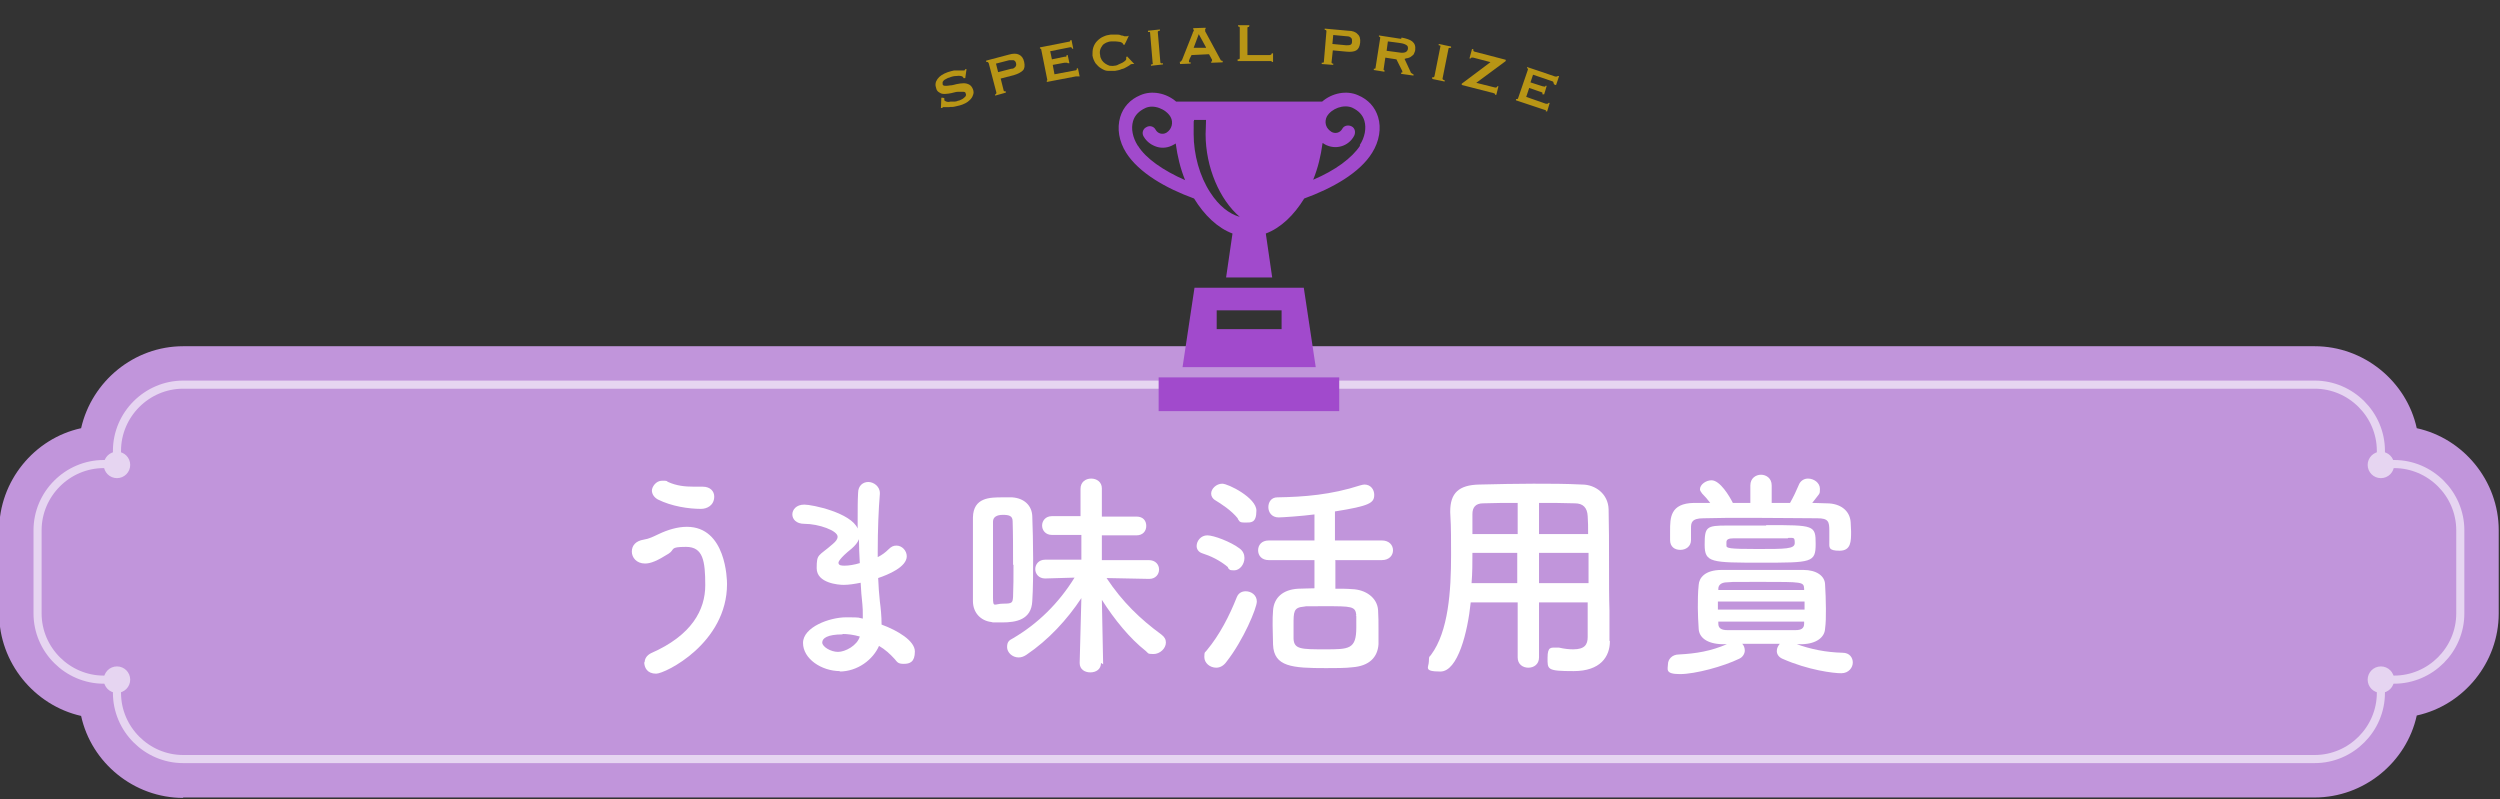 <?xml version="1.0" encoding="UTF-8"?>
<svg id="_レイヤー_1" data-name="レイヤー_1" xmlns="http://www.w3.org/2000/svg" version="1.1" viewBox="0 0 585.6 187.2">
  <rect x="0" y="0" width="585.6" height="187.2" fill="#333333" stroke="none"/>
  <!-- Generator: Adobe Illustrator 30.0.0, SVG Export Plug-In . SVG Version: 2.1.1 Build 123)  -->
  <defs>
    <style>
      .st0 {
        fill: #c195db;
      }

      .st1 {
        fill: #a14acc;
      }

      .st2 {
        fill: #b89515;
      }

      .st3 {
        fill: none;
        stroke-linecap: round;
        stroke-linejoin: round;
        stroke-width: 1.9px;
      }

      .st3, .st4 {
        stroke: #fff;
      }

      .st4 {
        stroke-miterlimit: 10;
        stroke-width: .6px;
      }

      .st4, .st5 {
        fill: #fff;
      }

      .st6 {
        opacity: .6;
      }
    </style>
  </defs>
  <g>
    <path class="st0" d="M42.9,186.9c-11.5,0-21.5-8.2-23.9-19.2C8,165.2-.2,155.2-.2,143.7v-19.5c0-11.5,8.2-21.5,19.2-23.9,2.5-11,12.4-19.2,23.9-19.2h499.3c11.5,0,21.5,8.2,23.9,19.2,11,2.4,19.2,12.4,19.2,23.9v19.5c0,11.5-8.2,21.5-19.2,23.9-2.4,11-12.4,19.2-23.9,19.2H42.9Z"/>
    <path class="st0" d="M27.4,105.6v3.1h-3.1c-8.5,0-15.5,7-15.5,15.5v19.5c0,8.5,7,15.5,15.5,15.5h3.1v3.1c0,8.5,7,15.5,15.5,15.5h499.3c8.5,0,15.5-7,15.5-15.5v-3.1h3.1c8.5,0,15.5-7,15.5-15.5v-19.5c0-8.5-7-15.5-15.5-15.5h-3.1v-3.1c0-8.5-7-15.5-15.5-15.5H42.9c-8.5,0-15.5,7-15.5,15.5Z"/>
  </g>
  <g class="st6">
    <path class="st3" d="M27.4,105.6v3.1h-3.1c-8.5,0-15.5,7-15.5,15.5v19.5c0,8.5,7,15.5,15.5,15.5h3.1v3.1c0,8.5,7,15.5,15.5,15.5h499.3c8.5,0,15.5-7,15.5-15.5v-3.1h3.1c8.5,0,15.5-7,15.5-15.5v-19.5c0-8.5-7-15.5-15.5-15.5h-3.1v-3.1c0-8.5-7-15.5-15.5-15.5H42.9c-8.5,0-15.5,7-15.5,15.5Z"/>
    <circle class="st4" cx="27.4" cy="108.9" r="2.8"/>
    <circle class="st4" cx="27.4" cy="159.2" r="2.8"/>
    <circle class="st4" cx="557.7" cy="108.9" r="2.8"/>
    <circle class="st4" cx="557.7" cy="159.2" r="2.8"/>
  </g>
  <g>
    <rect class="st1" x="271.4" y="88.4" width="42.3" height="7.9"/>
    <path class="st1" d="M322.8,27.4c-.7-2.3-2.3-4.1-4.7-5.1-2.7-1.2-6.1-.5-8.4,1.5h-34.2c-2.3-2-5.7-2.7-8.4-1.5-2.4,1-4,2.8-4.7,5.1-.8,2.7-.3,5.7,1.4,8.4,3,4.7,9.3,8.3,15.9,10.7,2.4,3.9,5.5,6.9,9,8.2l-1.5,10.3h10.8l-1.5-10.3c3.5-1.3,6.6-4.3,9-8.2,6.6-2.4,13-6,15.9-10.7,1.7-2.7,2.2-5.8,1.4-8.4ZM266.5,34.1c-1.2-1.9-1.6-4-1.1-5.7.4-1.4,1.4-2.4,2.9-3.1,1.9-.9,4.8.2,5.9,2.1.7,1.3.3,2.9-1,3.7-.9.5-2,.2-2.5-.7-.4-.8-1.4-1.1-2.2-.6-.8.4-1.1,1.4-.6,2.2.7,1.2,1.8,2,3.1,2.4,1.3.4,2.7.2,3.9-.5.2-.1.4-.2.5-.3.4,3,1.1,5.9,2.2,8.6-5.2-2.3-9.2-5.1-11-8ZM283.5,45.1c-2.5-3.8-3.9-8.9-3.9-13.7s0-2.2.1-3.3h2.8c0,1.2-.1,2.6-.1,3.3,0,7.8,3.3,15.4,8,19.4-2.5-.7-4.9-2.6-6.9-5.7ZM318.6,34.1c-1.9,2.9-5.8,5.8-11,8,1.1-2.7,1.8-5.6,2.2-8.6.2.1.4.2.5.3,2.5,1.4,5.6.5,6.9-2,.4-.8.2-1.8-.6-2.2-.8-.4-1.8-.2-2.2.6-.5.9-1.6,1.2-2.5.7-.6-.4-1.1-.9-1.3-1.6-.2-.7-.1-1.4.2-2,1.1-1.9,3.9-2.9,5.9-2.1,1.5.7,2.5,1.7,2.9,3.1.5,1.7.1,3.9-1.1,5.7Z"/>
    <path class="st1" d="M305.4,67.4h-25.6l-2.8,18.6h31.2l-2.8-18.6ZM300.2,77.1h-15.2v-4.4h15.2v4.4Z"/>
  </g>
  <g>
    <path class="st5" d="M151,155.2c0-.9.5-1.7,1.5-2.2,9.6-4.2,12.7-10.2,12.7-15.9s-.5-9-4.5-9-2.5.6-4.1,1.6c-2.7,1.7-4.2,2.3-5.5,2.3-2,0-3.1-1.4-3.1-2.8s.9-2.5,2.8-2.8c1.3-.2,2.2-.7,3.5-1.3,2.1-1,4.4-1.7,6.6-1.7,9.2,0,9.4,12.4,9.4,13.4,0,13.9-14.5,21-16.6,21s-2.8-1.4-2.8-2.8ZM164.2,119.2c-2.9,0-6.9-.6-10.1-2.2-.9-.5-1.4-1.3-1.4-2.1s.9-2.3,2.4-2.3.9.1,1.4.3c2,.9,3.9,1.1,6.1,1.1s1.2,0,1.8,0h.2c1.8,0,2.7,1.1,2.7,2.3,0,2.1-1.7,2.9-3.1,2.9Z"/>
    <path class="st5" d="M196.8,157.2c-4.4,0-8.7-2.9-8.7-6.6s6.2-6,10.1-6,2.6.1,3.9.3v-.9c0-.8,0-1.6-.1-2.5-.2-1.6-.3-3.3-.4-5-1.5.3-2.8.5-4,.5s-6.3-.4-6.3-3.9.4-2.7,3.8-5.7c.7-.6,1.1-1.1,1.1-1.7,0-1.4-4.4-3-7.8-3-1.9,0-2.8-1.1-2.8-2.2s.9-2.3,2.8-2.3,10.9,1.9,12.5,5.6v-2.4c0-2.1,0-4.2.1-5.9,0-1.8,1.2-2.6,2.4-2.6s2.7,1,2.7,2.6v.2c-.3,3.5-.5,8.4-.5,13.4v1.4c1-.5,1.8-1.1,2.5-1.8s1.2-.9,1.9-.9c1.3,0,2.4,1.2,2.4,2.5,0,2.5-4.3,4.3-6.7,5.1.1,2,.2,3.8.4,5.5.2,1.5.4,3.4.4,5.4,3.8,1.4,7.8,3.8,7.8,6.3s-1.2,2.9-2.6,2.9-1.5-.4-2.2-1.2c-1-1.1-2.2-2.2-3.6-3-1.4,3.2-5,6-9.3,6ZM197.4,148.6c-3.6,0-4.8.9-4.8,1.9s2,2.2,3.7,2.2,4.5-1.5,5.1-3.6c-1.4-.4-2.8-.6-4.1-.6ZM201.2,126.3c-.3.8-.9,1.5-1.7,2.2-3,2.4-3.1,3.2-3.1,3.3,0,.7.8.7,1.5.7.9,0,2.2-.2,3.5-.6-.1-1.9-.2-3.8-.2-5.7Z"/>
    <path class="st5" d="M227.9,131c0-3.5,0-6.9,0-9.8.1-4.7,4-4.7,6.9-4.7s1.6,0,2.3,0c2.8.2,4.6,1.9,4.7,4.4.1,2.9.2,6.3.2,9.8s0,7.1-.2,10.1c-.2,4.4-3.8,5-7.1,5s-1.7,0-2.5-.1c-2.5-.3-4.3-2.2-4.3-4.9,0-2.9,0-6.3,0-9.8ZM237.3,132.3c0-3.7,0-7.4-.1-10.2,0-1.3-.9-1.5-2.3-1.5s-2.3.5-2.3,1.6c0,2.4,0,5.5,0,8.7s0,6.4,0,9,.3,1.5,2.4,1.5,2.2-.2,2.3-1.6c.1-2.2.1-4.8.1-7.5ZM257.9,155.3c0,1.5-1.2,2.2-2.5,2.2s-2.5-.7-2.5-2.2h0c0,0,.4-15.2.4-15.2-3.3,5-7.7,9.8-12.9,13.3-.6.4-1.2.6-1.8.6-1.5,0-2.7-1.2-2.7-2.4s.4-1.6,1.4-2.1c5.8-3.4,10.7-8.2,14.4-14.2l-6.9.2h0c-1.5,0-2.3-1.1-2.3-2.2s.8-2.2,2.3-2.2h8.5v-5.8c-.1,0-6.9,0-6.9,0-1.5,0-2.3-1.1-2.3-2.2s.8-2.2,2.3-2.2h6.7c0,0,0-6.4,0-6.4h0c0-1.6,1.2-2.4,2.5-2.4s2.5.8,2.5,2.3h0c0,0,0,6.6,0,6.6h8.1c1.6,0,2.3,1,2.3,2.2s-.8,2.2-2.3,2.2h-8.1c0,0,0,5.8,0,5.8h11c1.6,0,2.4,1.1,2.4,2.2s-.8,2.2-2.3,2.2h0l-10-.2c3.7,5.6,8,9.7,12.8,13.2.8.6,1.1,1.2,1.1,1.9,0,1.4-1.4,2.7-2.9,2.7s-1.2-.2-1.8-.7c-3.8-3-7.3-7.3-10.3-12l.3,15.1h0Z"/>
    <path class="st5" d="M287.7,132.9c-2-1.7-4.2-2.7-6.1-3.3-.9-.3-1.3-1-1.3-1.7,0-1.2,1-2.5,2.5-2.5s5.5,1.5,7.6,3.1c.8.6,1.1,1.4,1.1,2.2,0,1.5-1.1,2.9-2.4,2.9s-1-.2-1.5-.6ZM284.9,156.4c-1.5,0-2.8-1.1-2.8-2.5s.2-1,.6-1.6c3-3.6,5.3-8.1,7-12.4.4-1,1.2-1.4,2.1-1.4,1.3,0,2.6.9,2.6,2.4s-3.1,9-7.1,14.1c-.7,1-1.6,1.4-2.4,1.4ZM290,121.5c-1.6-2-4-3.5-5.3-4.3-.7-.4-1-1-1-1.6,0-1.1,1.2-2.3,2.6-2.3s8,3.3,8,6.3-1.3,2.8-2.7,2.8-1.2-.3-1.7-.9ZM312.8,131.3v6.6c1.4,0,2.8,0,3.9.1,3.2.1,5.9,2,6.1,4.9.1,1.5.1,3,.1,4.5s0,2.4,0,3.5c-.2,3.1-2.2,5.1-6.1,5.4-1.6.2-3.9.2-6.2.2-7.9,0-12.2-.3-12.4-5.5,0-1.5-.1-3-.1-4.5s0-2.4.1-3.5c.2-3,2.3-4.9,5.9-5.1,1.1,0,2.4-.1,3.8-.1v-6.6h-10.7c-1.7,0-2.5-1.1-2.5-2.3s.8-2.3,2.5-2.3h10.7v-6.1c-3,.4-7.6.7-8.4.7-1.6,0-2.4-1.2-2.4-2.4s.7-2.3,2.1-2.3c6.3-.1,12.6-.6,19.4-2.8.4-.1.7-.2,1-.2,1.5,0,2.3,1.2,2.3,2.4,0,1.9-1,2.6-9.2,3.9v6.8h11c1.7,0,2.6,1.1,2.6,2.3s-.9,2.3-2.6,2.3h-11ZM317.7,144.1c-.2-2.1-1.1-2.1-7.4-2.1s-3.7,0-4.9.1c-2.4.2-2.4,1.2-2.4,4.3s0,2.2,0,3.2c.1,2.5,1.8,2.5,7.4,2.5s7.3,0,7.3-5.1,0-1.9-.1-2.9Z"/>
    <path class="st5" d="M372.1,141.1h-11.6v12.9c0,1.6-1.2,2.4-2.5,2.4s-2.5-.8-2.5-2.4v-12.9h-11c-.7,6.9-3,16.2-7.1,16.2s-2.7-1-2.7-2.4.2-1,.5-1.5c4.1-5.5,4.7-15,4.7-23.4s-.1-7.1-.2-10v-.2c0-4.3,2-6.2,6.8-6.3,4.5-.1,8.6-.2,12.7-.2s7.3,0,11.4.2c3.1,0,6.1,2.2,6.2,5.8.2,7.6,0,18,.2,23.7v7.1q.1,0,.1.1c0,3.6-2.2,7-8.5,7s-6.1-.4-6.1-3.1.8-2.4,2.2-2.4.3,0,.5,0c1.3.3,2.4.4,3.3.4,2.7,0,3.4-1.1,3.4-2.9v-8.2ZM355.5,129.5h-10.6c0,2.3,0,4.7-.2,7.1h10.7v-7.1ZM355.5,117.8c-2.7,0-5.4,0-8.1.1-1.8,0-2.5,1-2.5,2.5v4.7h10.6v-7.3ZM372,125.1c0-1.5,0-3-.1-4.2-.1-2-1.1-3-3-3-2.8-.1-5.6-.1-8.4-.1v7.3h11.5ZM372.1,129.5h-11.6v7.1h11.6v-7.1Z"/>
    <path class="st5" d="M420.6,150.8c3.6,1.3,7.1,2,11,2.1,1.7,0,2.4,1.2,2.4,2.3s-.9,2.5-2.7,2.5-7.7-.7-13.8-3.4c-.9-.4-1.3-1.1-1.3-1.8s.3-1.2.7-1.7h-8.8c.4.4.6,1,.6,1.6s-.4,1.5-1.3,1.9c-3.7,1.8-10.3,3.6-13.9,3.6s-2.8-1.2-2.8-2.3.9-2.3,2.6-2.3c4-.2,7.5-.8,11.2-2.4h-1.1c-3.6-.1-5.4-1.6-5.5-3.6-.1-1.7-.2-3.3-.2-4.9s0-3.6.2-5.4c.1-1.6,1.4-3.5,5.4-3.5,3.4,0,7,0,10.8,0s5.5,0,8.3,0c3.1,0,5,1.4,5.1,3.3.1,1.8.2,3.8.2,5.8s0,3.2-.2,4.7c-.1,1.9-1.9,3.5-5.4,3.6h-1.5ZM428.5,126.6v-2.3c0-2.1-.2-2.9-2.8-2.9-4.2,0-9.6-.1-14.9-.1s-8.6,0-11.8.1c-2.8,0-2.9,1.1-2.9,2.3v2.8h0c0,1.5-1.2,2.3-2.5,2.3s-2.4-.7-2.4-2.3c0-.6,0-1.4,0-2.1,0-3.1,0-6.5,5.6-6.6h3.8c-.6-.8-1.2-1.5-1.9-2.2-.3-.4-.5-.7-.5-1,0-1.1,1.4-2.1,2.7-2.1,2,0,4.2,3.7,5,5.3,1.4,0,2.7,0,4.1,0v-4.1c0-1.7,1.3-2.5,2.5-2.5s2.5.8,2.5,2.5v4.1h4.3c.8-1.4,1.5-2.9,2-4.1.4-1.1,1.3-1.6,2.2-1.6,1.4,0,2.8,1,2.8,2.4s0,.9-1.8,3.3c1.2,0,2.3.1,3.4.1,3.2,0,5.4,1.7,5.6,4.4,0,.6.1,1.5.1,2.2,0,2.3,0,4.5-2.7,4.5s-2.4-.8-2.4-2.2h0ZM413.7,123c11.3,0,11.6,0,11.6,4.4s-.9,4.4-12.7,4.4-13.3,0-13.3-4.2.4-4.5,5.3-4.5c2.9,0,6,0,9.1,0ZM402.4,140.9v1.9h20.3c0-.7,0-1.3,0-1.9h-20.3ZM422.6,137.9c-.1-1.6-.3-1.6-10-1.6s-5.5,0-8,.1c-1.6,0-2.1.8-2.1,1.5v.3h20.1v-.3ZM422.6,145.6h-20.1v.5c0,1.1.8,1.5,2.1,1.5,2.4,0,5.1,0,7.9,0s5.5,0,8.1,0c1.3,0,2-.4,2-1.5v-.5ZM418.8,126.1c-2,0-4.1,0-6.3,0s-4.4,0-6.4,0c-1.1,0-1.7.2-1.7.9v.8c0,.6.5.8,7.2.8s8.8,0,8.8-1.4-.2-1.2-1.6-1.2Z"/>
  </g>
  <g>
    <path class="st2" d="M221.2,23s0,.1,0,.2c0,0,0,.1,0,.2,0,.2.2.3.5.4s.6.1.9,0c.4,0,.7,0,1,0,.3,0,.6-.1.8-.2.2,0,.4-.1.6-.2.2-.1.5-.2.7-.4.2-.2.4-.3.5-.5.1-.2.1-.4,0-.6,0-.3-.3-.4-.6-.4-.3,0-.7,0-1.2,0-.5,0-1,.2-1.5.3-.5.1-1.1.2-1.5.2-.5,0-.9,0-1.3-.3-.4-.2-.7-.5-.8-1-.3-.8-.2-1.5.3-2.2.5-.7,1.3-1.2,2.4-1.6.6-.2,1.1-.3,1.5-.4.4,0,.8,0,1.1,0s.6,0,.8,0c.2,0,.3,0,.4,0,0,0,.2,0,.2-.1,0,0,0,0,.1-.2h.3c0,.1-.3,2.1-.3,2.1h-.4c0,0,0-.1-.1-.2,0,0-.1-.1-.2-.2-.3-.1-.7-.2-1.3-.1-.6,0-1.1.1-1.8.4-.2,0-.5.2-.7.3-.2.1-.4.2-.5.3-.1.1-.2.3-.3.4,0,.1,0,.3,0,.5,0,.3.3.4.6.4.3,0,.7,0,1.2-.1.5,0,1-.2,1.5-.3.5-.1,1.1-.2,1.6-.2.5,0,.9.1,1.3.3s.7.6.9,1.1.2,1,0,1.4c-.1.4-.4.8-.7,1.1-.3.3-.7.6-1.1.8-.4.2-.9.4-1.3.5-.4.1-.8.2-1.3.3s-.8,0-1.2.1c-.4,0-.7,0-.9,0-.3,0-.4,0-.5,0,0,0-.1,0-.2.2h-.3c0,0,.1-2.4.1-2.4h.4Z"/>
    <path class="st2" d="M231.5,14.7c0-.2-.2-.2-.5-.2v-.3c0,0,5.3-1.4,5.3-1.4,1-.3,1.8-.3,2.4,0s1,.8,1.2,1.7c.2.9.1,1.6-.3,2s-1.1.8-2.1,1.1l-3.1.8.7,2.8c0,.2.2.2.5.2v.3c0,0-2.5.7-2.5.7v-.3c.2,0,.3-.2.3-.4l-1.8-6.9ZM237,16.1c.4,0,.6-.2.8-.4.2-.2.3-.5.2-.9-.1-.4-.3-.6-.6-.7-.3,0-.6,0-1,0l-3.1.8.5,2,3.1-.8Z"/>
    <path class="st2" d="M251.1,11.3c0-.2-.3-.3-.6-.2l-4.5.9.4,1.9,2.9-.6c.2,0,.4,0,.5-.1,0,0,.1-.1,0-.3h.3c0,0,.4,1.9.4,1.9h-.4c0,0,0-.1-.2-.1-.1,0-.3,0-.6,0l-2.7.5.4,2.2,4.8-.9c.1,0,.3,0,.4-.2,0,0,.1-.2,0-.3h.3c0,0,.4,1.9.4,1.9h-.3s0,0-.2,0c-.1,0-.2,0-.4,0l-6.8,1.3v-.3s0,0,.1-.1,0-.1,0-.2l-1.4-7c0,0,0-.2-.1-.2,0,0-.1,0-.2,0v-.3c0,0,6.6-1.3,6.6-1.3.4,0,.6-.2.5-.4h.3c0,0,.4,2,.4,2h-.3Z"/>
    <path class="st2" d="M263,10.2s0,0,0,0,0,0,0,0c0,0,0-.1-.2-.2-.1,0-.3-.2-.6-.2-.2,0-.5-.1-.9-.1s-.7,0-1,0c-.5,0-.9.2-1.2.3-.4.2-.7.4-.9.7-.2.3-.4.6-.5,1-.1.4-.1.8,0,1.2,0,.5.2.8.4,1.2.2.3.5.6.8.8.3.2.7.4,1,.5.4,0,.7.1,1.1,0,.3,0,.7-.1,1-.3.3-.1.6-.3.9-.4.3-.2.5-.3.7-.5s.2-.3.2-.4v-.2c0,0,0-.1,0-.2l.2-.2,1.7,1.8h-.2c-.2,0-.3,0-.3,0-.1,0-.3,0-.5.2s-.5.3-.8.5c-.3.2-.7.4-1.2.5-.4.2-.9.3-1.5.4-.6,0-1.2,0-1.7,0-.6,0-1.1-.3-1.6-.6-.5-.3-.9-.7-1.3-1.2-.3-.5-.6-1.1-.7-1.8,0-.7,0-1.3.2-1.9.2-.6.5-1.1.9-1.5.4-.4.9-.8,1.4-1,.6-.3,1.1-.4,1.8-.5.5,0,.9,0,1.3,0,.4,0,.8,0,1.1.2.3,0,.6.1.8.2.2,0,.4,0,.5,0,0,0,.1,0,.2,0,0,0,0,0,.1-.1h.2c0,.1-1,2.1-1,2.1h-.2Z"/>
    <path class="st2" d="M269.6,15.1c.2,0,.3,0,.4-.1,0,0,.1-.1,0-.2l-.6-7.1c0-.1,0-.2-.1-.2,0,0-.2,0-.4,0v-.3s2.8-.3,2.8-.3v.3c-.3,0-.5.1-.5.3l.6,7.1c0,.2.2.3.6.2v.3s-2.8.3-2.8.3v-.3Z"/>
    <path class="st2" d="M276.3,14.5c.2,0,.3-.1.4-.2,0-.1.2-.2.2-.3l2.5-6.3c0-.2.1-.3.2-.4s0-.2,0-.3c0,0,0-.1,0-.1,0,0,0,0-.1,0v-.3s2.9-.1,2.9-.1v.3s0,0-.1,0c0,0,0,0,0,.2,0,0,0,.2,0,.3,0,.1.1.2.2.4l3.4,6.3c0,.1.1.2.2.2s.2,0,.3.1v.3s-2.7.1-2.7.1v-.3c0,0,.1,0,.2,0s0-.1,0-.2c0,0,0-.1,0-.2,0,0,0-.1-.1-.2l-.6-1.1-4.1.2-.5,1c0,.1,0,.2-.1.3,0,0,0,.2,0,.2,0,.1,0,.2.1.2s.2,0,.3,0v.3s-2.5.1-2.5.1v-.3ZM282.5,11.1l-1.7-3.1-1.2,3.2h2.9Z"/>
    <path class="st2" d="M292.6,6v.3c-.3,0-.4,0-.4.3v6.3c0,0,5.1,0,5.1,0,.2,0,.3,0,.4-.1.1,0,.2-.2.2-.3h.3s0,2,0,2h-.3c0-.1,0-.2-.2-.2-.1,0-.2,0-.4,0h-7.4c0,0,0-.4,0-.4.3,0,.5,0,.5-.3v-7.1c0-.2-.1-.3-.4-.3v-.3s2.8,0,2.8,0Z"/>
    <path class="st2" d="M310.7,7.3c0-.2-.1-.3-.4-.3v-.3s5.5.5,5.5.5c1,0,1.8.3,2.2.8.5.4.7,1.1.6,2s-.4,1.5-.9,1.8c-.5.3-1.3.4-2.3.3l-3.2-.3-.3,2.8c0,.2.1.3.4.3v.3s-2.7-.2-2.7-.2v-.3c.3,0,.5,0,.5-.2l.6-7.1ZM315.4,10.6c.4,0,.7,0,.9-.1.3-.1.4-.4.4-.8,0-.4,0-.7-.3-.9-.2-.2-.5-.3-.9-.3l-3.2-.3-.2,2.1,3.2.3Z"/>
    <path class="st2" d="M328.3,8.8c1.1.2,2,.5,2.5.9.6.5.8,1.1.7,2,0,.3-.2.6-.3.9s-.4.4-.6.6c-.2.2-.5.3-.8.4-.3,0-.5.1-.8.2l1.4,3c0,.2.2.3.3.4.1,0,.2.2.4.2v.3c0,0-2.9-.4-2.9-.4v-.3c.2,0,.3,0,.3-.1,0-.1,0-.3-.2-.6l-1.2-2.4-2.6-.4-.4,2.7c0,.1,0,.2,0,.2,0,0,.2,0,.2.1v.3c0,0-2.5-.4-2.5-.4v-.3c.3,0,.4,0,.4-.2l1.1-7c0-.2,0-.3-.3-.3v-.3c0,0,5.2.8,5.2.8ZM327.8,12.3c1.2.2,1.9-.1,2-.9,0-.3,0-.6-.3-.8-.3-.2-.7-.4-1.4-.5l-3-.4-.3,2.2,3,.4Z"/>
    <path class="st2" d="M335.4,18.1c.2,0,.3,0,.4,0,0,0,.1,0,.2-.2l1.4-7c0,0,0-.2,0-.2,0,0-.2-.1-.4-.1v-.3c0,0,2.9.6,2.9.6v.3c-.4,0-.6,0-.6.2l-1.4,7c0,.2.1.3.5.4v.3c0,0-2.9-.6-2.9-.6v-.3Z"/>
    <path class="st2" d="M349.3,14.6l-4.2-1.1c-.2,0-.3,0-.4,0s-.2.1-.2.2h-.3c0,0,.6-2.2.6-2.2h.3c0,.4,0,.5.3.6l7.3,1.9v.3c0,0-6.9,5.1-6.9,5.1l4.4,1.1c.3,0,.5,0,.5-.3h.3c0,0-.5,2-.5,2h-.3c0-.2,0-.3-.4-.4l-7.4-1.9v-.3c0,0,6.8-5.1,6.8-5.1Z"/>
    <path class="st2" d="M363.9,19.5c0-.2,0-.4-.4-.5l-4.4-1.5-.6,1.8,2.8.9c.2,0,.4.1.5.1.1,0,.2,0,.2-.2h.3c0,.1-.6,2-.6,2h-.4c0-.2,0-.3,0-.4-.1,0-.3-.2-.5-.2l-2.6-.9-.7,2.1,4.6,1.6c.1,0,.3,0,.4,0,.1,0,.2-.1.2-.2h.3c0,.1-.6,2-.6,2h-.3c0-.2,0-.3,0-.3,0,0-.2,0-.4-.1l-6.6-2.2v-.3c.2,0,.2,0,.3,0s.1,0,.2-.2l2.3-6.7c0,0,0-.2,0-.2,0,0,0-.1-.2-.1v-.3c.1,0,6.5,2.2,6.5,2.2.4.1.6,0,.7-.1h.3c0,.1-.7,2.1-.7,2.1h-.3Z"/>
  </g>
</svg>